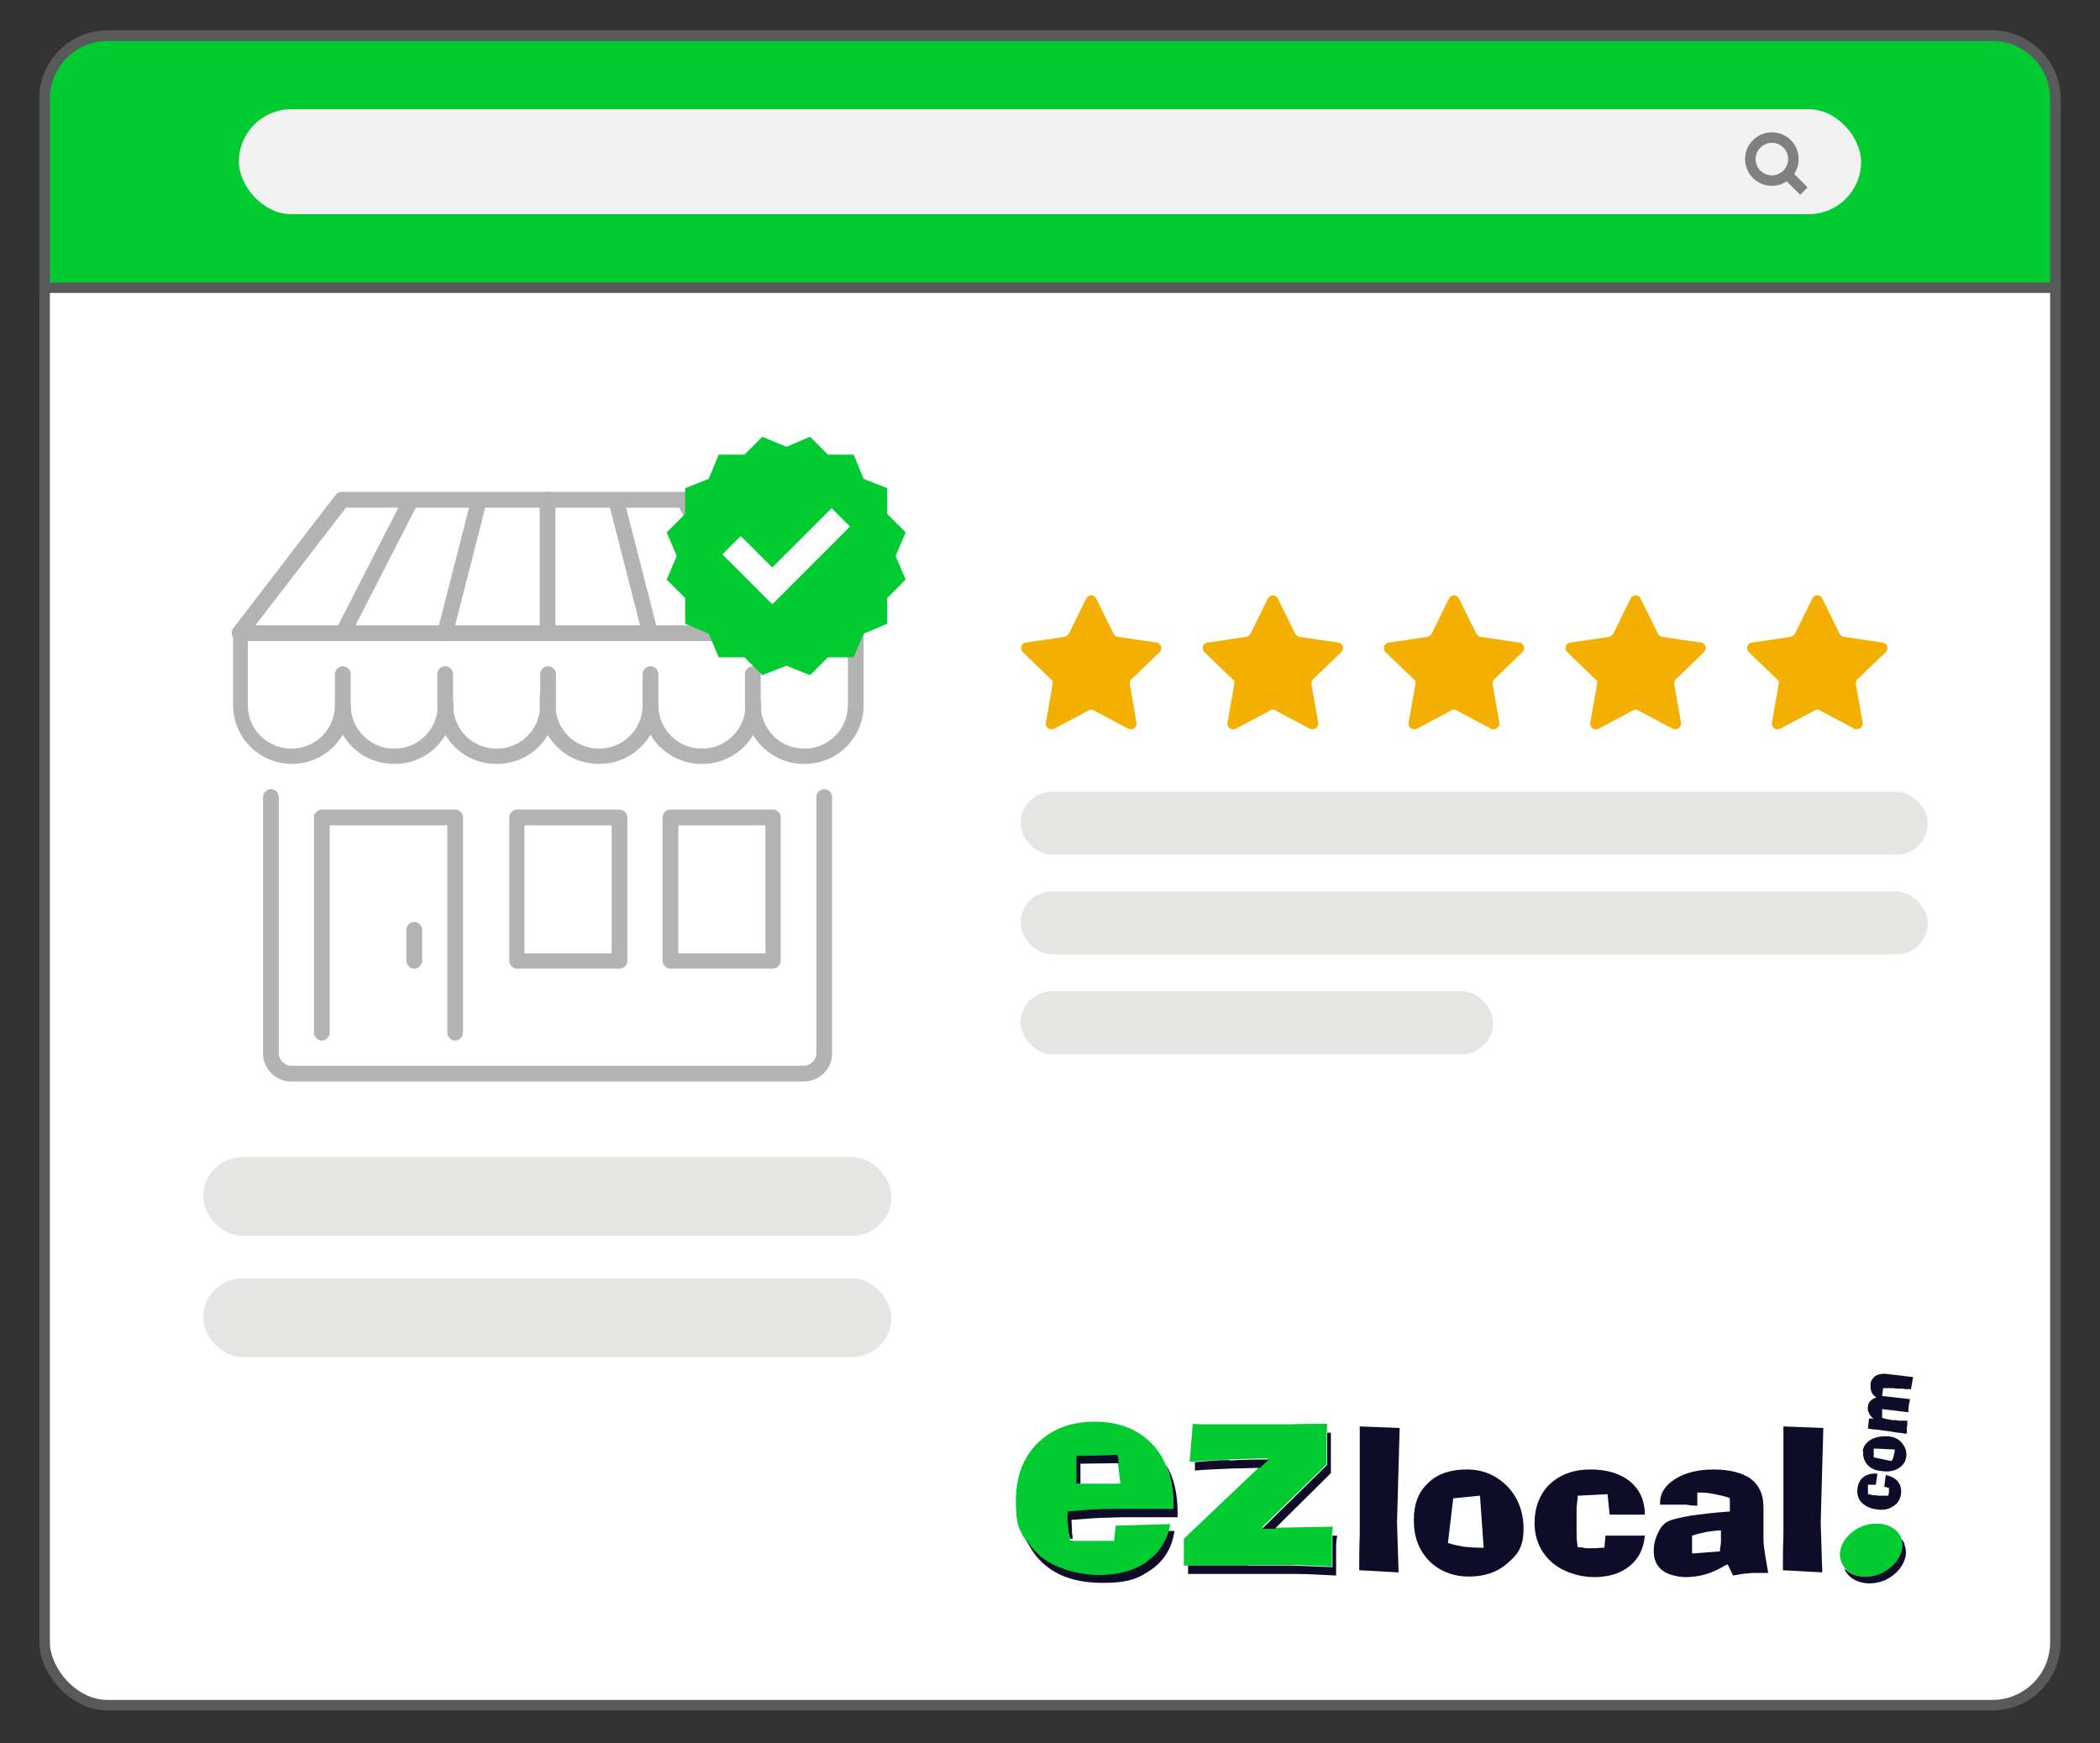 <?xml version="1.0" encoding="UTF-8"?>
<svg id="Layer_1" xmlns="http://www.w3.org/2000/svg" version="1.1" viewBox="0 0 400 332">
  <rect x="0" y="0" width="400" height="332" fill="#333333" stroke="none"/>
  <!-- Generator: Adobe Illustrator 29.2.1, SVG Export Plug-In . SVG Version: 2.1.0 Build 116)  -->
  <defs>
    <style>
      .st0 {
        fill: #0d0d29;
      }

      .st1, .st2, .st3 {
        stroke-width: 2px;
      }

      .st1, .st4 {
        fill: #fff;
      }

      .st1, .st3 {
        stroke: #58595b;
        stroke-miterlimit: 10;
      }

      .st2 {
        stroke: gray;
      }

      .st2, .st5 {
        fill: none;
      }

      .st6 {
        fill: #f4b001;
      }

      .st7 {
        fill: #f2f2f2;
      }

      .st3, .st8 {
        fill: #00cc32;
      }

      .st9 {
        fill: #e5e5e4;
      }

      .st10 {
        fill: #b3b3b3;
      }
    </style>
  </defs>
  <rect class="st1" x="8.5" y="6.8" width="383" height="318" rx="12" ry="12"/>
  <path class="st3" d="M20.5,6.8h359c6.6,0,12,5.4,12,12v36H8.5V18.8c0-6.6,5.4-12,12-12Z"/>
  <g>
    <rect class="st7" x="45.5" y="20.8" width="309" height="20" rx="10" ry="10"/>
    <g>
      <circle class="st2" cx="337.5" cy="30.3" r="4.1"/>
      <line class="st2" x1="340.7" y1="33.5" x2="343.6" y2="36.4"/>
    </g>
  </g>
  <g>
    <polygon class="st5" points="205.8 282.6 213.4 282.6 213.1 278.7 205.8 278.8 205.8 282.6"/>
    <g>
      <path class="st8" d="M358.3,299.7c3-1.3,4.7-4.3,3.8-6.7,0,0,0-.2,0-.2-1.1-2.4-4.5-3.3-7.6-2-3.1,1.4-4.8,4.4-3.7,6.9.2.4.4.7.7,1.1,1.5,1.6,4.3,2,6.9.9Z"/>
      <path class="st8" d="M203.4,290.6c0-.9-.1-1.7-.1-2.6,2.3-.2,4.2-.3,5.7-.4,1.5,0,2.8-.1,3.9-.1h10.6v-1c0-2.8-.5-5.3-1.4-7.4-.7-1.5-1.5-2.9-2.7-4.1-2.7-2.8-6.3-4.2-10.9-4.2s-8.1,1.4-10.9,4.1c-2.7,2.7-4.1,6.4-4.1,11s.6,5.4,1.9,7.5c.6,1.1,1.4,2,2.3,2.9,2.8,2.6,6.6,3.9,11.5,3.9s6.9-.9,9.3-2.6c2-1.4,3.3-3.3,4-5.7.2-.5.3-1,.4-1.6l-10.4.3-.3,2.9h-7.9c0-.1-.5-.1-.5-.1-.2-.8-.3-1.7-.4-2.6ZM205,277.3l7.9-.2v1.6c.1,0,.5,3.9.5,3.9h-8.4v-5.3Z"/>
      <path class="st8" d="M237.7,298.1c2.9,0,5.7,0,8.3,0,2.6,0,5.2.2,7.7.3,0-.4,0-.8,0-1.2,0-.4,0-1,0-1.7,0-1.1,0-2,0-2.7,0-.1,0-.2,0-.4,0-.5.1-1.1.2-1.6l-11.2.2h-2.4s12.4-12.1,12.4-12.1v-6.1c0,0,.1-1.6.1-1.6-2.1,0-4.6,0-7.4.1-2.8,0-6,0-9.5,0s-4.2,0-5.4,0c-1.2,0-2.3,0-3.3-.1l-.6,7.2c.3,0,.6,0,.9,0,2.2-.2,4.4-.3,6.6-.4,2.5-.1,5-.2,7.5-.2l-1.7,1.6-14.4,13.7v5.1c.2,0,.4,0,.7,0,1.5,0,2.9,0,4.5,0,1.8,0,4.1,0,7,0Z"/>
    </g>
    <g>
      <path class="st0" d="M362.8,294.1c-.2-.4-.4-.7-.7-1.1.9,2.4-.8,5.3-3.8,6.7-2.6,1.1-5.4.7-6.9-.9,0,0,0,.2,0,.2,1.1,2.4,4.5,3.3,7.6,2,3.1-1.4,4.8-4.5,3.7-6.9Z"/>
      <path class="st0" d="M218.6,297.4c-2.4,1.7-5.5,2.6-9.3,2.6s-8.7-1.3-11.5-3.9c-.9-.9-1.7-1.8-2.3-2.9.7,1.7,1.7,3.2,3.1,4.5,2.8,2.6,6.6,3.8,11.5,3.8s6.9-.9,9.3-2.6c2.4-1.7,3.9-4.2,4.3-7.3h-1.1c-.7,2.4-2,4.3-4,5.7Z"/>
      <polygon class="st0" points="205.8 278.8 213.1 278.7 212.9 277.1 205 277.3 205 282.6 205.8 282.6 205.8 278.8"/>
      <path class="st0" d="M213.7,289h10.6v-1c0-3.5-.7-6.6-2.2-9,.9,2.1,1.4,4.6,1.4,7.4v1h-10.6c-1.1,0-2.4,0-3.9.1-1.5,0-3.4.2-5.7.4,0,.9,0,1.8.1,2.6,0,.9.2,1.7.4,2.6h.5c0-.3,0-.7-.1-1,0-.9-.1-1.8-.1-2.6,2.3-.2,4.2-.3,5.7-.4,1.5,0,2.8-.1,3.9-.1Z"/>
      <path class="st0" d="M234.2,278.1c-2.2,0-4.4.2-6.6.4v1.6c2.4-.2,4.9-.3,7.4-.4,1.7,0,3.3-.1,5-.1l1.7-1.6c-2.5,0-4.9,0-7.5.2Z"/>
      <path class="st0" d="M254.8,292.5h-1c0,.1,0,.3,0,.4,0,.7,0,1.6,0,2.7s0,1.2,0,1.7c0,.4,0,.9,0,1.2-2.5-.1-5-.2-7.7-.3-2.6,0-5.4,0-8.3,0s-5.2,0-7,0c-1.5,0-3,0-4.5,0v1.6c1.7,0,3.4,0,5.2,0,1.8,0,4.1,0,7,0s5.7,0,8.3,0c2.6,0,5.2.2,7.7.3,0-.4,0-.8,0-1.2,0-.4,0-1,0-1.7,0-1.1,0-2,0-2.7,0-.7.1-1.3.2-2Z"/>
      <path class="st0" d="M240.4,291.2h2.4s10.7-10.6,10.7-10.6v-7.7c-.2,0-.4,0-.7,0v6.1c0,0-12.4,12.2-12.4,12.2Z"/>
      <path class="st0" d="M258.9,299.1c0-2.1,0-4.4.1-6.7,0-2.3,0-4.8,0-7.4s0-5.7,0-7.6c0-1.9,0-3.8,0-5.7l7.6.3-.5,18,.3,9.5-7.4-.4Z"/>
      <path class="st0" d="M279.4,279.9c3.1,0,5.6,1.1,7.7,3.2,2,2.1,3.1,4.8,3.1,8.1s-1,4.8-3,6.5c-2,1.8-4.5,2.6-7.4,2.6s-5.6-1-7.6-3c-1.9-2-2.9-4.5-2.9-7.7s.9-5.4,2.7-7.1c1.8-1.8,4.3-2.6,7.4-2.6ZM281.8,284.9l-5,.5-1,8.5c.9.3,1.9.5,2.9.7,1,.1,2.1.2,3.4.2h.5l-.7-9.9Z"/>
      <path class="st0" d="M313.3,292.5c-.2,2.5-1.2,4.4-2.9,5.8-1.7,1.4-4,2.1-6.8,2.1s-6-1-8.1-2.9c-2.1-1.9-3.2-4.4-3.2-7.4s1-5.6,2.9-7.4c1.9-1.8,4.5-2.8,7.7-2.8s5.8.8,7.6,2.3c1.8,1.5,2.8,3.6,2.8,6.3h-6.7c0-.1-.4-3.9-.4-3.9l-5.7.3c0,.7-.1,1.4-.2,2.2,0,.8,0,1.7,0,2.8s0,1.6,0,2.4c0,.8.1,1.6.2,2.4.7,0,1.2.1,1.6.2.4,0,.8,0,1.1,0s1,0,2-.1c.2,0,.3,0,.4,0l.2-2.3h7.3Z"/>
      <path class="st0" d="M328.7,298.1c-1.1.7-2.3,1.3-3.6,1.7-1.3.4-2.7.6-4,.6s-3.4-.4-4.5-1.3c-1.1-.9-1.6-2.1-1.6-3.6s.3-2.4.8-3.5c.5-1.1,1.2-1.9,1.9-2.2.7-.4,2.2-.7,4.3-1.1,2.1-.3,4.6-.6,7.5-.8v-.6c0-.4,0-.7,0-1.1,0-.3,0-.7-.1-.9-.9-.3-1.8-.5-2.8-.7-1-.2-1.8-.3-2.5-.3s-.3,0-.4,0c-.1,0-.3,0-.4,0v2.5c-.9,0-1.6-.1-2.2-.2-.6,0-1.3,0-1.8,0s-1,0-1.5,0c-.5,0-1.1,0-1.6,0v-.4c0-1.8,1-3.3,2.9-4.5,1.9-1.2,4.4-1.8,7.3-1.8s5.5.6,7.1,1.8c1.6,1.2,2.4,3,2.4,5.4s0,1.9,0,3.1c0,1.2,0,2,0,2.3,0,.9,0,1.8.2,2.8.1,1,.4,2.4.7,4.3-.3,0-.8,0-1.3,0-.5,0-.9,0-1,0-.4,0-.9,0-1.6.1-.7,0-1.6.2-2.8.4l-1-2.1ZM322.4,295.9l5.2-.4c0-.7.2-1.3.2-1.8,0-.5,0-1,0-1.6v-.6c-.9,0-1.9.2-2.8.3-.9.2-1.8.4-2.7.7v3.3Z"/>
      <path class="st0" d="M339.6,299.1c0-2.1,0-4.4.1-6.7,0-2.3,0-4.8,0-7.4s0-5.7,0-7.6c0-1.9,0-3.8,0-5.7l7.6.3-.5,18,.3,9.5-7.4-.4Z"/>
      <path class="st0" d="M359.3,281c1,.2,1.7.6,2.2,1.2.5.6.7,1.4.6,2.3-.1,1-.6,1.9-1.5,2.4-.8.6-1.9.8-3.1.6-1.2-.1-2.2-.6-2.9-1.3-.7-.7-.9-1.6-.8-2.6.1-1,.5-1.8,1.2-2.3.7-.5,1.6-.7,2.6-.6l-.3,2.1h-1.5c0,0,0,1.8,0,1.8.3,0,.6.1.9.2.3,0,.7,0,1.1.1.3,0,.6,0,.9,0,.3,0,.6,0,1,0,0-.2,0-.4.1-.5,0-.1,0-.2,0-.3,0-.1,0-.3,0-.6,0,0,0-.1,0-.1l-.9-.2.3-2.3Z"/>
      <path class="st0" d="M354.8,276.5c.1-1,.6-1.7,1.6-2.3.9-.5,2-.7,3.4-.6,1,.1,1.9.5,2.5,1.3.6.7.9,1.5.8,2.5-.1,1-.6,1.7-1.5,2.3-.9.5-1.9.7-3.2.5-1.2-.1-2.1-.5-2.7-1.2-.6-.7-.9-1.5-.8-2.5ZM356.9,276v1.6s3.4.7,3.4.7c.2-.3.3-.6.4-.9,0-.3.2-.7.2-1.1v-.2s-4-.2-4-.2Z"/>
      <path class="st0" d="M363.1,273.1c-.4,0-.9-.2-1.4-.2-.5,0-1.2-.2-2-.3-.9-.1-1.6-.2-2.2-.3-.6,0-1.2-.1-1.7-.2l.2-1.9h.9c-.4-.2-.7-.6-.9-1-.2-.4-.3-.9-.2-1.3,0-.4.2-.8.5-1.1.3-.3.7-.5,1.1-.6-.4-.3-.7-.6-.9-1-.2-.4-.2-.9-.2-1.5,0-.7.4-1.2.9-1.6.5-.3,1.2-.5,2.1-.4l5.1.6-.4,2.3c-.2,0-.4,0-.6,0-.2,0-.6,0-1-.1,0,0-.3,0-.6,0-.3,0-.7,0-1.2-.1h-1.9c0-.1-.2,1.5-.2,1.5l5.3.6c0,.4-.2.8-.2,1.1,0,.3-.1.6-.1.8,0,0,0,.2,0,.3,0,.1,0,.2,0,.3l-5-.6v1.7c.2,0,.5.1.8.2.3,0,.7.1,1.1.2h.6c.2,0,.3,0,.5.1.2,0,.4,0,.8,0,.3,0,.5,0,.6,0,.1,0,.3,0,.4,0,0,.6,0,1-.1,1.4,0,.4,0,.7,0,.9Z"/>
    </g>
  </g>
  <g>
    <path class="st6" d="M346.6,135.3l6.6,3.5c.8.4,1.7-.3,1.6-1.1l-1.3-7.4c0-.3,0-.7.3-.9l5.4-5.2c.6-.6.3-1.7-.6-1.8l-7.4-1.1c-.3,0-.6-.3-.8-.6l-3.3-6.7c-.4-.8-1.5-.8-1.9,0l-3.3,6.7c-.2.3-.5.5-.8.6l-7.4,1.1c-.9.1-1.2,1.2-.6,1.8l5.4,5.2c.3.2.4.6.3.9l-1.3,7.4c-.1.9.8,1.5,1.6,1.1l6.6-3.5c.3-.2.7-.2,1,0Z"/>
    <path class="st6" d="M312,135.3l6.6,3.5c.8.4,1.7-.3,1.6-1.1l-1.3-7.4c0-.3,0-.7.3-.9l5.4-5.2c.6-.6.3-1.7-.6-1.8l-7.4-1.1c-.3,0-.6-.3-.8-.6l-3.3-6.7c-.4-.8-1.5-.8-1.9,0l-3.3,6.7c-.2.3-.5.5-.8.6l-7.4,1.1c-.9.1-1.2,1.2-.6,1.8l5.4,5.2c.3.2.4.6.3.9l-1.3,7.4c-.1.9.8,1.5,1.6,1.1l6.6-3.5c.3-.2.7-.2,1,0Z"/>
    <path class="st6" d="M277.4,135.3l6.6,3.5c.8.4,1.7-.3,1.6-1.1l-1.3-7.4c0-.3,0-.7.3-.9l5.4-5.2c.6-.6.3-1.7-.6-1.8l-7.4-1.1c-.3,0-.6-.3-.8-.6l-3.3-6.7c-.4-.8-1.5-.8-1.9,0l-3.3,6.7c-.2.3-.5.5-.8.6l-7.4,1.1c-.9.1-1.2,1.2-.6,1.8l5.4,5.2c.3.2.4.6.3.9l-1.3,7.4c-.1.9.8,1.5,1.6,1.1l6.6-3.5c.3-.2.7-.2,1,0Z"/>
    <path class="st6" d="M242.9,135.3l6.6,3.5c.8.4,1.7-.3,1.6-1.1l-1.3-7.4c0-.3,0-.7.3-.9l5.4-5.2c.6-.6.3-1.7-.6-1.8l-7.4-1.1c-.3,0-.6-.3-.8-.6l-3.3-6.7c-.4-.8-1.5-.8-1.9,0l-3.3,6.7c-.2.3-.5.5-.8.6l-7.4,1.1c-.9.1-1.2,1.2-.6,1.8l5.4,5.2c.3.2.4.6.3.9l-1.3,7.4c-.1.9.8,1.5,1.6,1.1l6.6-3.5c.3-.2.7-.2,1,0Z"/>
    <path class="st6" d="M208.3,135.3l6.6,3.5c.8.4,1.7-.3,1.6-1.1l-1.3-7.4c0-.3,0-.7.3-.9l5.4-5.2c.6-.6.3-1.7-.6-1.8l-7.4-1.1c-.3,0-.6-.3-.8-.6l-3.3-6.7c-.4-.8-1.5-.8-1.9,0l-3.3,6.7c-.2.3-.5.5-.8.6l-7.4,1.1c-.9.1-1.2,1.2-.6,1.8l5.4,5.2c.3.2.4.6.3.9l-1.3,7.4c-.1.9.8,1.5,1.6,1.1l6.6-3.5c.3-.2.7-.2,1,0Z"/>
  </g>
  <rect class="st9" x="194.4" y="150.8" width="172.8" height="12" rx="6" ry="6"/>
  <rect class="st9" x="194.4" y="169.8" width="172.8" height="12" rx="6" ry="6"/>
  <rect class="st9" x="194.4" y="188.8" width="90" height="12" rx="6" ry="6"/>
  <rect class="st9" x="38.7" y="220.4" width="131.1" height="15" rx="7.5" ry="7.5"/>
  <rect class="st9" x="38.7" y="243.5" width="131.1" height="15" rx="7.5" ry="7.5"/>
  <g>
    <path class="st10" d="M114,145.5c-6.2,0-11.2-5-11.2-11.2s.7-1.5,1.5-1.5,1.5.7,1.5,1.5c0,4.6,3.7,8.3,8.3,8.3s8.3-3.7,8.3-8.3.7-1.5,1.5-1.5,1.5.7,1.5,1.5c0,6.2-5,11.2-11.2,11.2Z"/>
    <path class="st10" d="M133.6,145.5c-6.2,0-11.2-5-11.2-11.2v-5.9c0-.8.7-1.5,1.5-1.5s1.5.7,1.5,1.5v5.9c0,4.6,3.7,8.3,8.3,8.3s8.3-3.7,8.3-8.3.7-1.5,1.5-1.5,1.5.7,1.5,1.5c0,6.2-5,11.2-11.2,11.2Z"/>
    <path class="st10" d="M153.1,145.5c-6.2,0-11.2-5-11.2-11.2v-5.9c0-.8.7-1.5,1.5-1.5s1.5.7,1.5,1.5v5.9c0,4.6,3.7,8.3,8.3,8.3s8.3-3.7,8.3-8.3v-12.2H47.2v12.2c0,4.6,3.7,8.3,8.3,8.3s8.3-3.7,8.3-8.3.7-1.5,1.5-1.5,1.5.7,1.5,1.5c0,6.2-5,11.2-11.2,11.2s-11.2-5-11.2-11.2v-13.7c0-.8.7-1.5,1.5-1.5h117.1c.8,0,1.5.7,1.5,1.5v13.7c0,6.2-5,11.2-11.2,11.2Z"/>
    <path class="st10" d="M75,145.5c-6.2,0-11.2-5-11.2-11.2v-5.9c0-.8.7-1.5,1.5-1.5s1.5.7,1.5,1.5v5.9c0,4.6,3.7,8.3,8.3,8.3s8.3-3.7,8.3-8.3.7-1.5,1.5-1.5,1.5.7,1.5,1.5c0,6.2-5,11.2-11.2,11.2Z"/>
    <path class="st10" d="M94.5,145.5c-6.2,0-11.2-5-11.2-11.2v-5.9c0-.8.7-1.5,1.5-1.5s1.5.7,1.5,1.5v5.9c0,4.6,3.7,8.3,8.3,8.3s8.3-3.7,8.3-8.3v-5.9c0-.8.7-1.5,1.5-1.5s1.5.7,1.5,1.5v5.9c0,6.2-5,11.2-11.2,11.2Z"/>
    <path class="st10" d="M153.1,206H55.5c-3,0-5.4-2.4-5.4-5.4v-48.8c0-.8.7-1.5,1.5-1.5s1.5.7,1.5,1.5v48.8c0,1.3,1.1,2.4,2.4,2.4h97.6c1.3,0,2.4-1.1,2.4-2.4v-48.8c0-.8.7-1.5,1.5-1.5s1.5.7,1.5,1.5v48.8c0,3-2.4,5.4-5.4,5.4Z"/>
    <path class="st10" d="M86.7,198.2c-.8,0-1.5-.7-1.5-1.5v-39.5h-22.4v39.5c0,.8-.7,1.5-1.5,1.5s-1.5-.7-1.5-1.5v-41c0-.8.7-1.5,1.5-1.5h25.4c.8,0,1.5.7,1.5,1.5v41c0,.8-.7,1.5-1.5,1.5Z"/>
    <path class="st10" d="M78.9,184.5c-.8,0-1.5-.7-1.5-1.5v-5.9c0-.8.7-1.5,1.5-1.5s1.5.7,1.5,1.5v5.9c0,.8-.7,1.5-1.5,1.5Z"/>
    <path class="st10" d="M118,184.5h-19.5c-.8,0-1.5-.7-1.5-1.5v-27.3c0-.8.7-1.5,1.5-1.5h19.5c.8,0,1.5.7,1.5,1.5v27.3c0,.8-.7,1.5-1.5,1.5ZM99.9,181.6h16.6v-24.4h-16.6v24.4Z"/>
    <path class="st10" d="M147.2,184.5h-19.5c-.8,0-1.5-.7-1.5-1.5v-27.3c0-.8.7-1.5,1.5-1.5h19.5c.8,0,1.5.7,1.5,1.5v27.3c0,.8-.7,1.5-1.5,1.5ZM129.2,181.6h16.6v-24.4h-16.6v24.4Z"/>
    <g>
      <path class="st10" d="M162.8,122.1c-.4,0-.9-.2-1.2-.6l-19.1-24.8h-76.6l-19.1,24.8c-.5.6-1.4.8-2.1.3-.6-.5-.8-1.4-.3-2.1l19.5-25.4c.3-.4.7-.6,1.2-.6h78c.5,0,.9.2,1.2.6l19.5,25.4c.5.6.4,1.6-.3,2.1-.3.2-.6.3-.9.3Z"/>
      <path class="st10" d="M143.3,122.1c-.5,0-1-.3-1.3-.8l-13-25.4c-.4-.7,0-1.6.6-2,.7-.4,1.6,0,2,.6l13,25.4c.4.7,0,1.6-.6,2-.2.1-.4.2-.7.2Z"/>
      <path class="st10" d="M123.8,122.1c-.7,0-1.2-.4-1.4-1.1l-6.5-25.4c-.2-.8.3-1.6,1.1-1.8.8-.2,1.6.3,1.8,1.1l6.5,25.4c.2.8-.3,1.6-1.1,1.8-.1,0-.2,0-.4,0Z"/>
      <path class="st10" d="M104.3,122.1c-.8,0-1.5-.7-1.5-1.5v-25.4c0-.8.7-1.5,1.5-1.5s1.5.7,1.5,1.5v25.4c0,.8-.7,1.5-1.5,1.5Z"/>
      <path class="st10" d="M84.8,122.1c-.1,0-.2,0-.4,0-.8-.2-1.3-1-1.1-1.8l6.5-25.4c.2-.8,1-1.3,1.8-1.1.8.2,1.3,1,1.1,1.8l-6.5,25.4c-.2.7-.8,1.1-1.4,1.1Z"/>
      <path class="st10" d="M65.3,122.1c-.2,0-.5,0-.7-.2-.7-.4-1-1.3-.6-2l13-25.4c.4-.7,1.3-1,2-.6.7.4,1,1.3.6,2l-13,25.4c-.3.5-.8.8-1.3.8Z"/>
    </g>
  </g>
  <g>
    <polygon class="st8" points="170.6 105.9 172.5 110.4 169 113.9 169 118.8 164.5 120.7 162.6 125.2 157.7 125.2 154.3 128.6 149.8 126.8 145.2 128.6 141.8 125.2 136.9 125.2 135 120.7 130.5 118.8 130.5 113.9 127 110.4 128.9 105.9 127 101.4 130.5 97.9 130.5 93 135 91.2 136.9 86.6 141.8 86.6 145.2 83.2 149.8 85.1 154.3 83.2 157.7 86.6 162.6 86.6 164.5 91.2 169 93 169 97.9 172.5 101.4 170.6 105.9"/>
    <polygon class="st4" points="158.4 96.8 148.2 107 147.1 108.1 141.1 102.1 137.6 105.6 143.6 111.6 147.1 115.1 148.2 114 150.6 111.6 161.9 100.3 158.4 96.8"/>
  </g>
</svg>